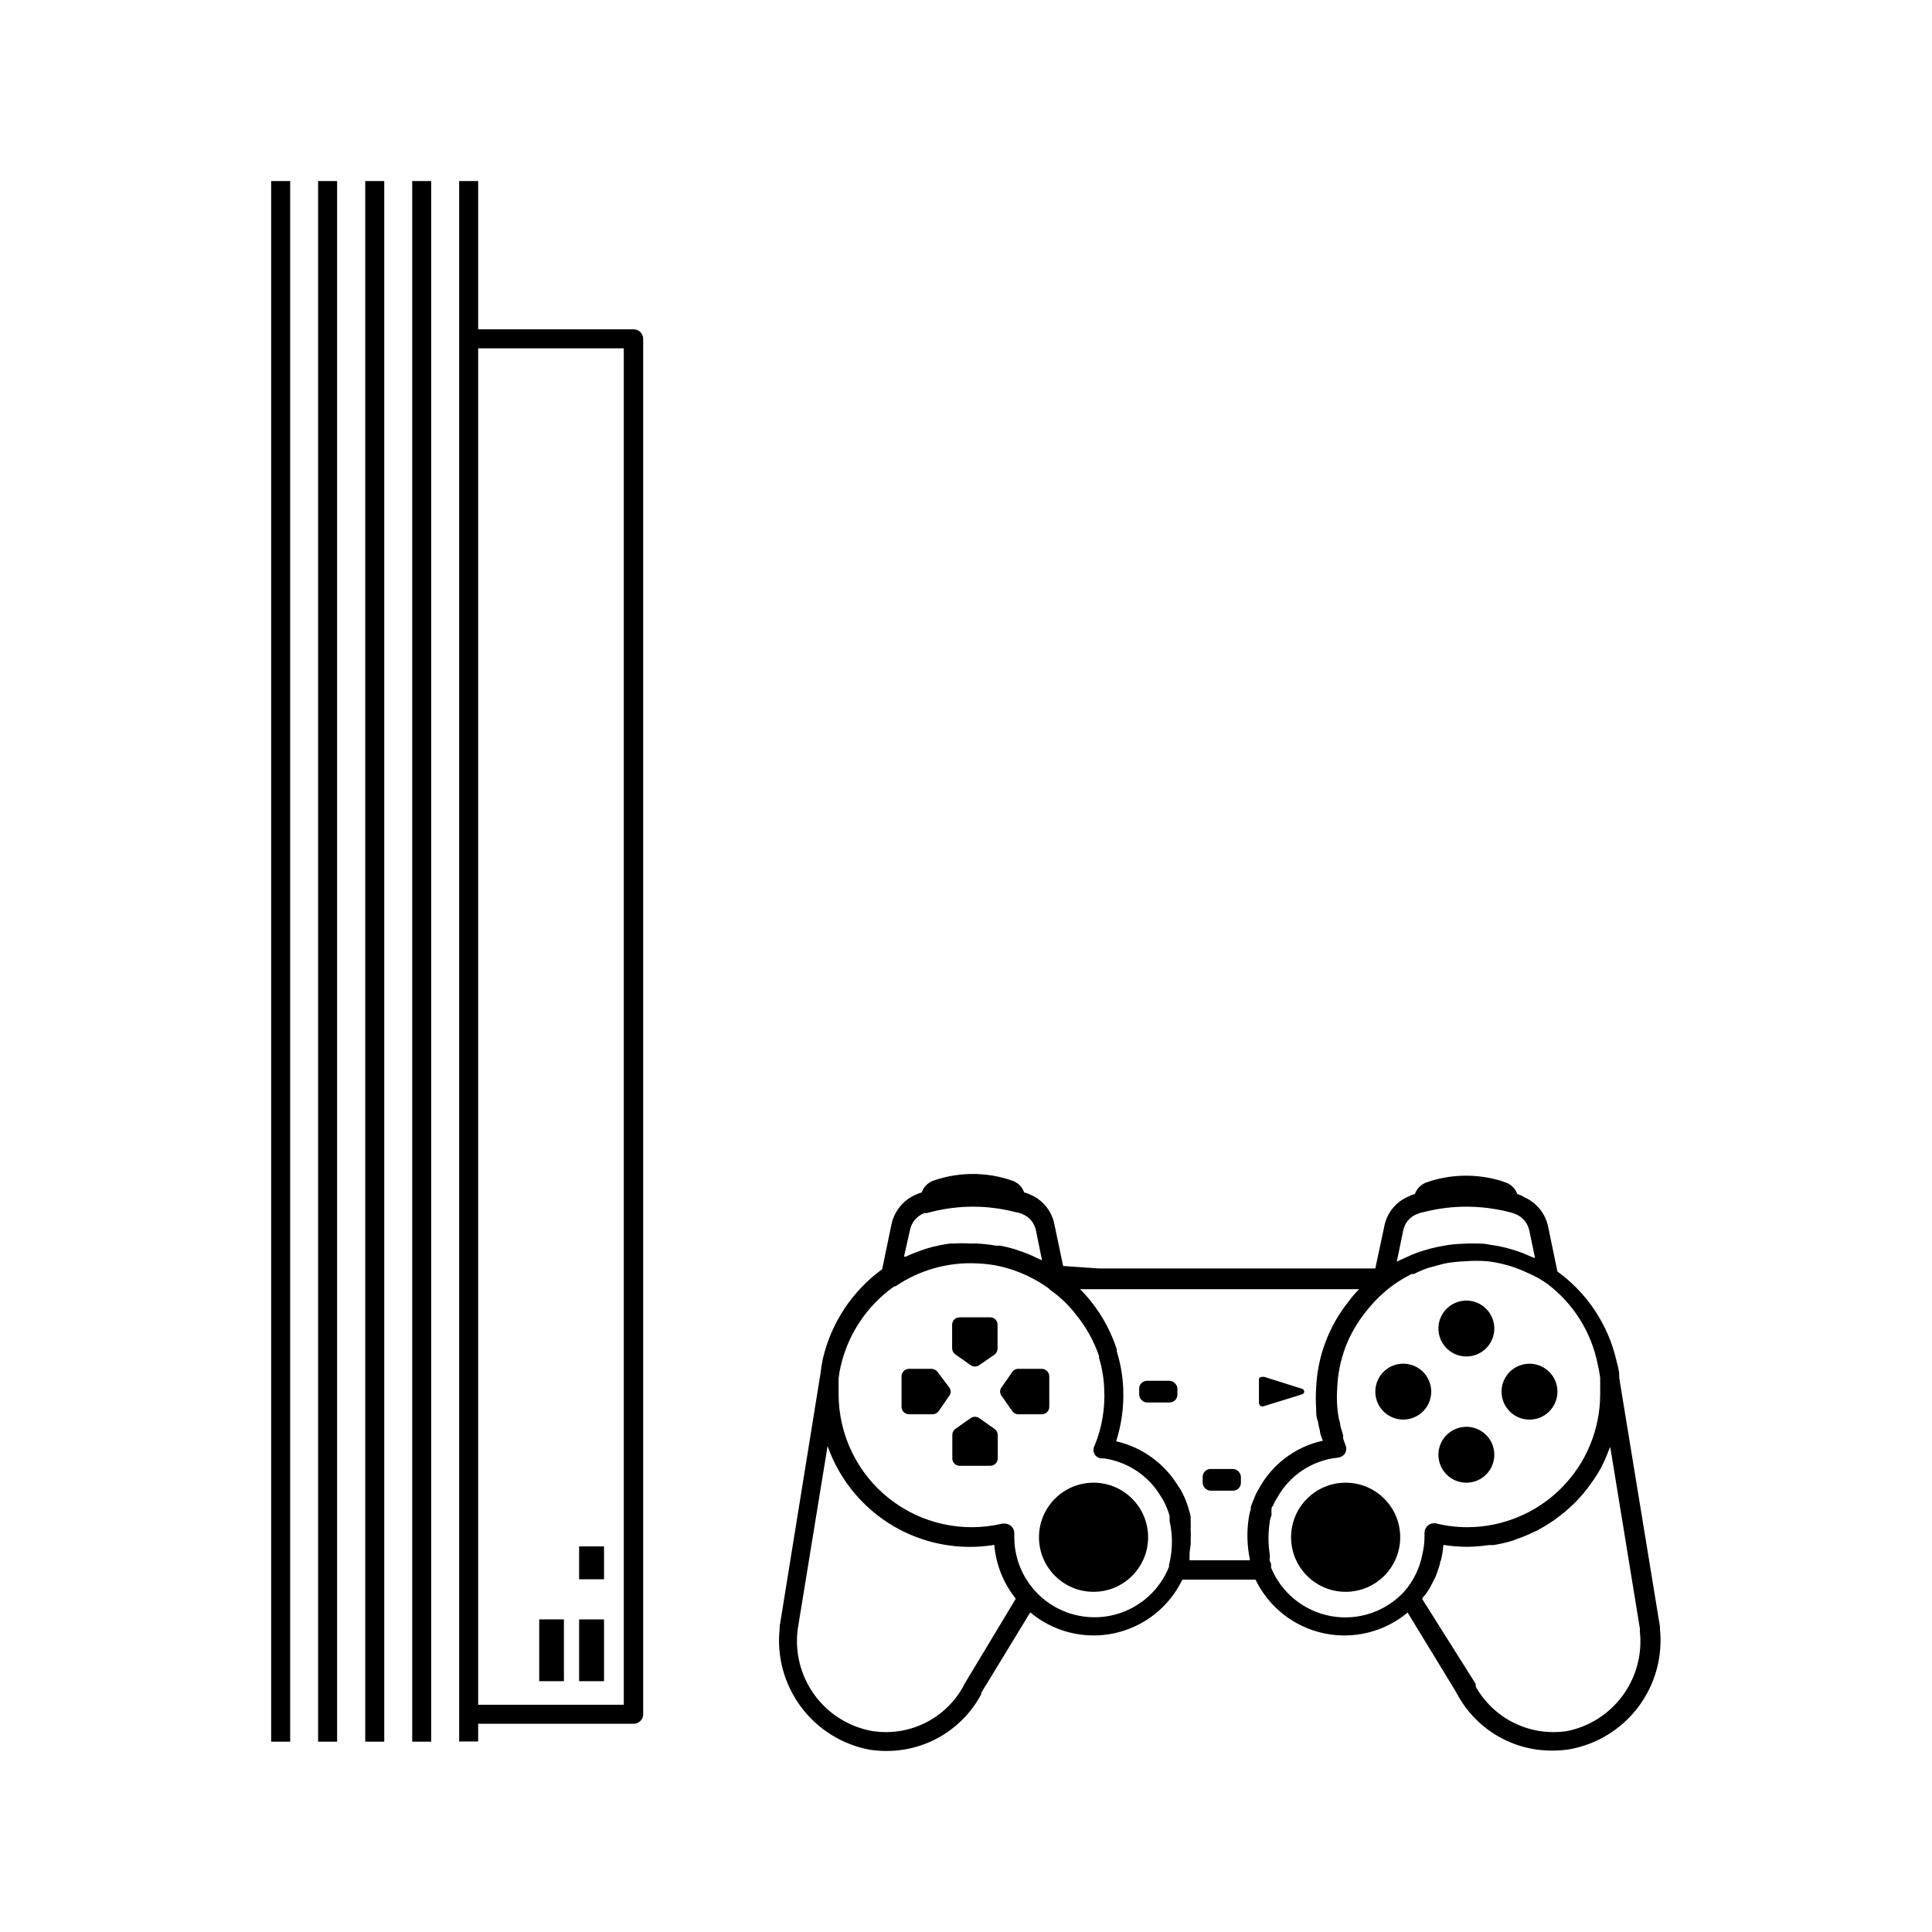 <?xml version="1.0" encoding="UTF-8"?>
<!-- Uploaded to: ICON Repo, www.svgrepo.com, Generator: ICON Repo Mixer Tools -->
<svg fill="#000000" width="800px" height="800px" version="1.1" viewBox="144 144 512 512" xmlns="http://www.w3.org/2000/svg">
 <g>
  <path d="m311.93 231.27h-41.211v-39.297h-5.039v413.53h5.039v-4.684h41.211v-0.004c0.668 0 1.309-0.266 1.781-0.738s0.738-1.113 0.738-1.781v-364.55c-0.027-1.371-1.148-2.469-2.519-2.469zm-2.621 364.5h-38.59v-359.46h38.59z"/>
  <path d="m215.86 191.98h5.039v413.58h-5.039z"/>
  <path d="m228.3 191.98h5.039v413.58h-5.039z"/>
  <path d="m240.79 191.98h5.039v413.58h-5.039z"/>
  <path d="m253.24 191.98h5.039v413.58h-5.039z"/>
  <path d="m291.68 589.53h1.762v-16.375h-6.547v16.375z"/>
  <path d="m297.47 573.16h6.602v16.375h-6.602z"/>
  <path d="m297.47 553.81h6.602v8.715h-6.602z"/>
  <path d="m583.89 575.53c0.023-0.184 0.023-0.371 0-0.555l-10.781-65.848v-0.656c0-1.309-0.402-2.57-0.707-3.777-2.168-9.551-7.738-17.988-15.668-23.73l-2.469-11.891c-0.715-3.484-3.082-6.398-6.348-7.809-0.547-0.387-1.164-0.66-1.816-0.805-0.531-1.531-1.77-2.715-3.324-3.176l-1.008-0.352c-6.027-1.816-12.461-1.816-18.488 0l-1.059 0.352c-1.535 0.477-2.75 1.656-3.273 3.176-0.5 0.074-0.98 0.246-1.41 0.504-3.492 1.355-6.027 4.426-6.703 8.109l-2.367 11.082h-5.391-5.039l-62.773 0.004-9.523-0.656-2.316-11.035c-0.688-3.551-3.109-6.519-6.449-7.91-0.5-0.234-1.023-0.422-1.562-0.551-0.531-1.531-1.77-2.715-3.324-3.176l-1.059-0.352c-6.012-1.812-12.426-1.812-18.438 0l-1.059 0.352c-1.535 0.477-2.754 1.656-3.277 3.176-0.465 0.129-0.922 0.297-1.359 0.504-3.398 1.387-5.887 4.367-6.648 7.957l-2.469 11.891c-7.918 5.769-13.496 14.191-15.719 23.73-0.25 1.211-0.453 2.418-0.605 3.777l-10.832 67.109v0.555c-0.816 7.359 1.176 14.758 5.574 20.715 4.398 5.957 10.879 10.039 18.156 11.426 1.5 0.242 3.016 0.359 4.535 0.352 5.176 0.023 10.262-1.375 14.703-4.039 4.441-2.664 8.066-6.496 10.484-11.074v-0.352l12.949-21.262c6.172 5.188 14.395 7.231 22.273 5.535 7.879-1.695 14.535-6.938 18.031-14.199h19.398c3.5 7.258 10.148 12.492 18.023 14.195s16.094-0.316 22.281-5.481l12.898 21.16h-0.004c0.094 0.23 0.211 0.453 0.355 0.656 2.465 4.512 6.113 8.27 10.547 10.871 4.438 2.598 9.5 3.945 14.641 3.891 1.52 0.008 3.035-0.109 4.535-0.355 7.297-1.332 13.812-5.375 18.246-11.32 4.43-5.945 6.445-13.352 5.637-20.719zm-68.016-105.45c0.383-1.973 1.754-3.609 3.629-4.332 0.266-0.059 0.52-0.16 0.754-0.301l1.359-0.301v-0.004c3.59-0.906 7.281-1.363 10.984-1.359 3.668 0.004 7.32 0.445 10.883 1.309l1.359 0.352 0.805 0.301v0.004c1.852 0.754 3.211 2.379 3.629 4.332l1.512 7.254h-0.25l-1.359-0.555h-0.004c-1.289-0.598-2.617-1.102-3.981-1.508l-2.117-0.605h0.004c-1.211-0.312-2.441-0.551-3.68-0.707l-2.066-0.352c-1.945-0.102-3.894-0.102-5.844 0-1.691 0.059-3.375 0.242-5.039 0.555l-1.562 0.301c-1.176 0.234-2.336 0.539-3.477 0.906l-1.715 0.555h0.004c-1.133 0.406-2.246 0.879-3.324 1.41l-1.461 0.656-0.754 0.352zm-130.74 0c0.379-2.078 1.809-3.816 3.777-4.586 0.199-0.051 0.406-0.051 0.605 0l1.41-0.352c7.176-1.812 14.691-1.812 21.867 0l1.309 0.301v0.004c0.301 0.055 0.59 0.156 0.855 0.301 1.848 0.746 3.195 2.375 3.578 4.332l1.613 7.91-1.461-0.656-0.605-0.301c-1.328-0.621-2.691-1.156-4.082-1.613l-1.008-0.352c-1.289-0.391-2.602-0.711-3.93-0.957h-1.16 0.004c-1.664-0.309-3.348-0.496-5.039-0.555h-1.562c-1.578-0.102-3.16-0.102-4.734 0h-0.91c-1.559 0.223-3.106 0.527-4.633 0.906l-1.715 0.504c-1.41 0.453-2.719 0.957-4.082 1.512l-1.211 0.555h-0.453zm14.508 120.11-0.301 0.605c-2.332 4.297-5.953 7.758-10.355 9.891-4.402 2.133-9.359 2.832-14.18 1.996-6.059-1.176-11.438-4.621-15.043-9.633-3.602-5.008-5.16-11.203-4.356-17.32l7.91-48.516c3.109 8.863 9.242 16.348 17.324 21.141 8.082 4.793 17.59 6.582 26.859 5.059 0.438 5.211 2.418 10.176 5.695 14.258zm54.16-31.488v0.504c-2.457 6.168-7.66 10.836-14.059 12.613-6.398 1.777-13.262 0.461-18.551-3.559-5.289-4.016-8.395-10.273-8.398-16.914v-1.059c0.004-0.77-0.352-1.496-0.957-1.965-0.445-0.352-0.996-0.547-1.562-0.555h-0.605c-10.496 2.496-21.559 0.051-30.023-6.637-8.465-6.688-13.406-16.883-13.406-27.672v-3.477-0.656c0.109-1.102 0.293-2.195 0.555-3.273 1.965-8.566 7.023-16.102 14.207-21.16h0.305c6.25-4.258 13.703-6.398 21.258-6.098 1.691 0.055 3.375 0.223 5.039 0.504 4.883 0.902 9.516 2.828 13.602 5.644l0.605 0.402c0.105 0.129 0.223 0.25 0.355 0.352l0.504 0.402c2.445 1.75 4.621 3.856 6.445 6.25 2.699 3.277 4.781 7.016 6.148 11.031v0.504c0.793 2.621 1.25 5.328 1.359 8.062 0.293 5.164-0.566 10.324-2.519 15.113-0.434 0.73-0.434 1.641 0 2.367 0.41 0.668 1.137 1.066 1.914 1.059 0.168 0.023 0.34 0.023 0.504 0 6.312 0.883 11.875 4.59 15.117 10.078 0.301 0.402 0.504 0.805 0.754 1.211v-0.004c0.637 1.262 1.16 2.578 1.562 3.93-0.02 0.27-0.02 0.539 0 0.809-0.016 0.184-0.016 0.367 0 0.551 0.879 3.856 0.824 7.863-0.152 11.691zm22.57-17.633-0.504 1.211v-0.004c-0.156 0.379-0.293 0.766-0.402 1.16 0.02 0.168 0.02 0.336 0 0.504-0.254 0.805-0.441 1.629-0.555 2.469-0.527 3.582-0.426 7.231 0.305 10.781v0.301h-15.973v-0.855c0.023-0.402 0.023-0.805 0-1.211 0.148-0.781 0.25-1.57 0.301-2.367v-0.906c0.051-0.938 0.051-1.883 0-2.82v-0.203c0.031-0.52 0.031-1.039 0-1.562v-1.664 0.004c-0.074-0.465-0.191-0.918-0.352-1.359-0.441-1.75-1.086-3.438-1.914-5.039-0.301-0.602-0.656-1.176-1.059-1.715-3.648-6.004-9.574-10.273-16.422-11.84 1.453-4.555 2.082-9.328 1.863-14.105-0.148-3.316-0.727-6.602-1.715-9.773v-0.504c-1.469-4.57-3.758-8.84-6.75-12.594-0.91-1.18-1.902-2.289-2.973-3.328h67.711 5.441 0.809c-0.988 0.988-1.898 2.047-2.723 3.176-5.258 6.523-8.293 14.555-8.664 22.922-0.125 1.848-0.125 3.699 0 5.543 0 1.109 0 2.266 0.453 3.324 0.133 0.867 0.316 1.727 0.555 2.57 0 0.906 0.504 1.812 0.754 2.621-7.215 1.578-13.391 6.211-16.926 12.695-0.512 0.809-0.938 1.668-1.262 2.57zm39.75 24.738v-0.004c-4.926 5.328-12.23 7.773-19.371 6.488-7.141-1.285-13.133-6.125-15.895-12.836v-0.656c0-0.301 0-0.555-0.352-1.059v0.004c-0.043-0.285-0.043-0.574 0-0.855v-0.906-0.004c-0.453-2.871-0.453-5.793 0-8.664 0-0.605 0.301-1.16 0.453-1.762 0.023-0.219 0.023-0.438 0-0.656-0.027-0.184-0.027-0.371 0-0.555v-0.301c0-0.301 0-0.656 0.453-1.059 0.246-0.699 0.582-1.359 1.008-1.965 3.285-6.031 9.34-10.051 16.172-10.73 0.789-0.094 1.492-0.539 1.914-1.211 0.352-0.715 0.352-1.551 0-2.266l-0.555-1.613v-0.805l-0.754-2.57c0-0.707-0.301-1.41-0.453-2.215v-0.004c-0.172-0.934-0.289-1.875-0.355-2.82-0.133-1.676-0.133-3.359 0-5.039 0.285-7.363 2.953-14.438 7.609-20.152 2.207-2.867 4.84-5.383 7.809-7.457 1.375-0.922 2.805-1.766 4.281-2.516h0.605c1.273-0.641 2.586-1.195 3.93-1.664l1.41-0.352c1.109-0.301 2.215-0.656 3.324-0.855l0.004-0.004c1.664-0.273 3.348-0.441 5.035-0.504 1.914-0.148 3.832-0.148 5.746 0 3.703 0.43 7.312 1.469 10.68 3.074 1.77 0.754 3.457 1.68 5.039 2.773 7.094 5.273 11.949 13.023 13.602 21.711 0.273 1.098 0.473 2.207 0.605 3.328v0.301c-0.023 0.25-0.023 0.504 0 0.758v3.273c0 9.352-3.715 18.324-10.332 24.938-6.613 6.613-15.582 10.328-24.938 10.328-2.766 0-5.523-0.34-8.211-1.008-0.746-0.148-1.52 0.039-2.113 0.516-0.594 0.477-0.945 1.191-0.961 1.953v1.059c-0.004 1.543-0.188 3.082-0.551 4.586-0.688 3.699-2.359 7.144-4.84 9.973zm43.277 36.93v-0.004c-4.773 0.762-9.668 0.039-14.02-2.07-4.352-2.106-7.949-5.5-10.312-9.719 0.027-0.234 0.027-0.469 0-0.703l-14.156-22.473c0-0.352 0.504-0.805 0.805-1.16 0.301-0.352 0.656-0.957 0.957-1.41 0.301-0.453 0.805-1.512 1.211-2.266 0.402-0.754 0.504-0.957 0.707-1.461s0.605-1.762 0.906-2.672c0.301-0.906 0-0.805 0.352-1.258 0.344-1.352 0.562-2.734 0.652-4.129 2.102 0.336 4.223 0.504 6.348 0.504 1.906-0.023 3.809-0.176 5.695-0.457h1.258c1.809-0.285 3.594-0.707 5.34-1.258l0.707-0.301c1.551-0.52 3.066-1.141 4.535-1.867l1.008-0.453c1.555-0.844 3.07-1.77 4.531-2.769l0.855-0.656h0.004c1.293-0.941 2.519-1.969 3.676-3.07l0.605-0.555c1.266-1.246 2.445-2.574 3.527-3.981l0.707-0.957h-0.004c1.078-1.426 2.055-2.922 2.922-4.484 0.855-1.629 1.594-3.312 2.219-5.039l0.301-0.605 7.859 48.164c-0.027 0.285-0.027 0.574 0 0.859 0.625 5.977-0.992 11.969-4.539 16.82-3.547 4.852-8.77 8.211-14.656 9.426z"/>
  <path d="m464.79 533.3h5.996c1.141 0 2.066 1.141 2.066 2.066v1.613c0 1.141-0.926 2.066-2.066 2.066h-5.996c-1.141 0-2.066-1.141-2.066-2.066v-1.613c0-1.141 0.926-2.066 2.066-2.066z"/>
  <path d="m447.96 509.93h5.996c1.141 0 2.066 1.141 2.066 2.066v1.613c0 1.141-0.926 2.066-2.066 2.066h-5.996c-1.141 0-2.066-1.141-2.066-2.066v-1.613c0-1.141 0.926-2.066 2.066-2.066z"/>
  <path d="m489.07 512.05-10.078-3.176c-0.656 0-1.359 0-1.359 0.754l0.004 6.25c0.035 0.305 0.215 0.578 0.484 0.727 0.27 0.148 0.598 0.16 0.875 0.027l10.078-3.125-0.004 0.004c0.332-0.09 0.562-0.391 0.562-0.73 0-0.344-0.23-0.645-0.562-0.73z"/>
  <path d="m401.26 505.8c0.668 0.457 1.547 0.457 2.219 0l4.082-2.82h-0.004c0.508-0.379 0.809-0.977 0.809-1.613v-6.297c0.012-0.523-0.191-1.031-0.562-1.402-0.371-0.375-0.879-0.574-1.402-0.562h-8.113c-1.086 0-1.965 0.879-1.965 1.965v6.25c0.02 0.641 0.336 1.234 0.855 1.609z"/>
  <path d="m403.48 519.8c-0.672-0.457-1.551-0.457-2.219 0l-4.082 2.871c-0.512 0.375-0.812 0.977-0.805 1.613v6.246c0 0.516 0.207 1.012 0.578 1.371 0.371 0.363 0.871 0.559 1.387 0.543h8.113c1.062 0 1.938-0.848 1.965-1.914v-6.246c-0.016-0.645-0.332-1.242-0.859-1.613z"/>
  <path d="m422.07 516.83v-8.113c-0.027-1.07-0.891-1.938-1.965-1.965h-6.25c-0.648-0.012-1.258 0.312-1.609 0.859l-2.82 4.031h-0.004c-0.512 0.668-0.512 1.598 0 2.266l2.82 4.031h0.004c0.352 0.547 0.961 0.871 1.609 0.855h6.301c1.062-0.027 1.914-0.898 1.914-1.965z"/>
  <path d="m392.49 507.61c-0.371-0.527-0.969-0.848-1.613-0.859h-5.996c-1.074 0.027-1.938 0.895-1.965 1.965v8.113c0 1.086 0.883 1.965 1.965 1.965h6.25c0.637 0.008 1.234-0.293 1.609-0.805l2.82-4.082h0.004c0.504-0.652 0.504-1.562 0-2.219z"/>
  <path d="m532.6 503.48c2.996 0 5.695-1.805 6.844-4.57 1.145-2.769 0.512-5.953-1.605-8.07-2.121-2.121-5.305-2.754-8.074-1.605-2.766 1.145-4.57 3.844-4.57 6.84 0 4.09 3.316 7.406 7.406 7.406z"/>
  <path d="m532.6 536.93c2.996 0 5.695-1.805 6.844-4.57 1.145-2.769 0.512-5.953-1.605-8.07-2.121-2.121-5.305-2.754-8.074-1.605-2.766 1.145-4.57 3.844-4.57 6.84 0 4.09 3.316 7.406 7.406 7.406z"/>
  <path d="m549.33 520.21c2.996 0 5.695-1.805 6.84-4.57 1.148-2.769 0.516-5.953-1.602-8.07-2.121-2.121-5.305-2.754-8.074-1.605-2.766 1.145-4.57 3.844-4.57 6.84 0 4.09 3.316 7.406 7.406 7.406z"/>
  <path d="m515.88 505.39c-2.996 0-5.695 1.805-6.844 4.574-1.145 2.766-0.512 5.953 1.605 8.07 2.121 2.117 5.305 2.75 8.07 1.605 2.769-1.148 4.574-3.848 4.574-6.844 0-4.09-3.316-7.406-7.406-7.406z"/>
  <path d="m448.26 551.39c0 7.984-6.473 14.457-14.457 14.457-7.984 0-14.461-6.473-14.461-14.457 0-7.988 6.477-14.461 14.461-14.461 7.984 0 14.457 6.473 14.457 14.461"/>
  <path d="m515.07 551.39c0 7.984-6.477 14.457-14.461 14.457s-14.461-6.473-14.461-14.457c0-7.988 6.477-14.461 14.461-14.461s14.461 6.473 14.461 14.461"/>
 </g>
</svg>